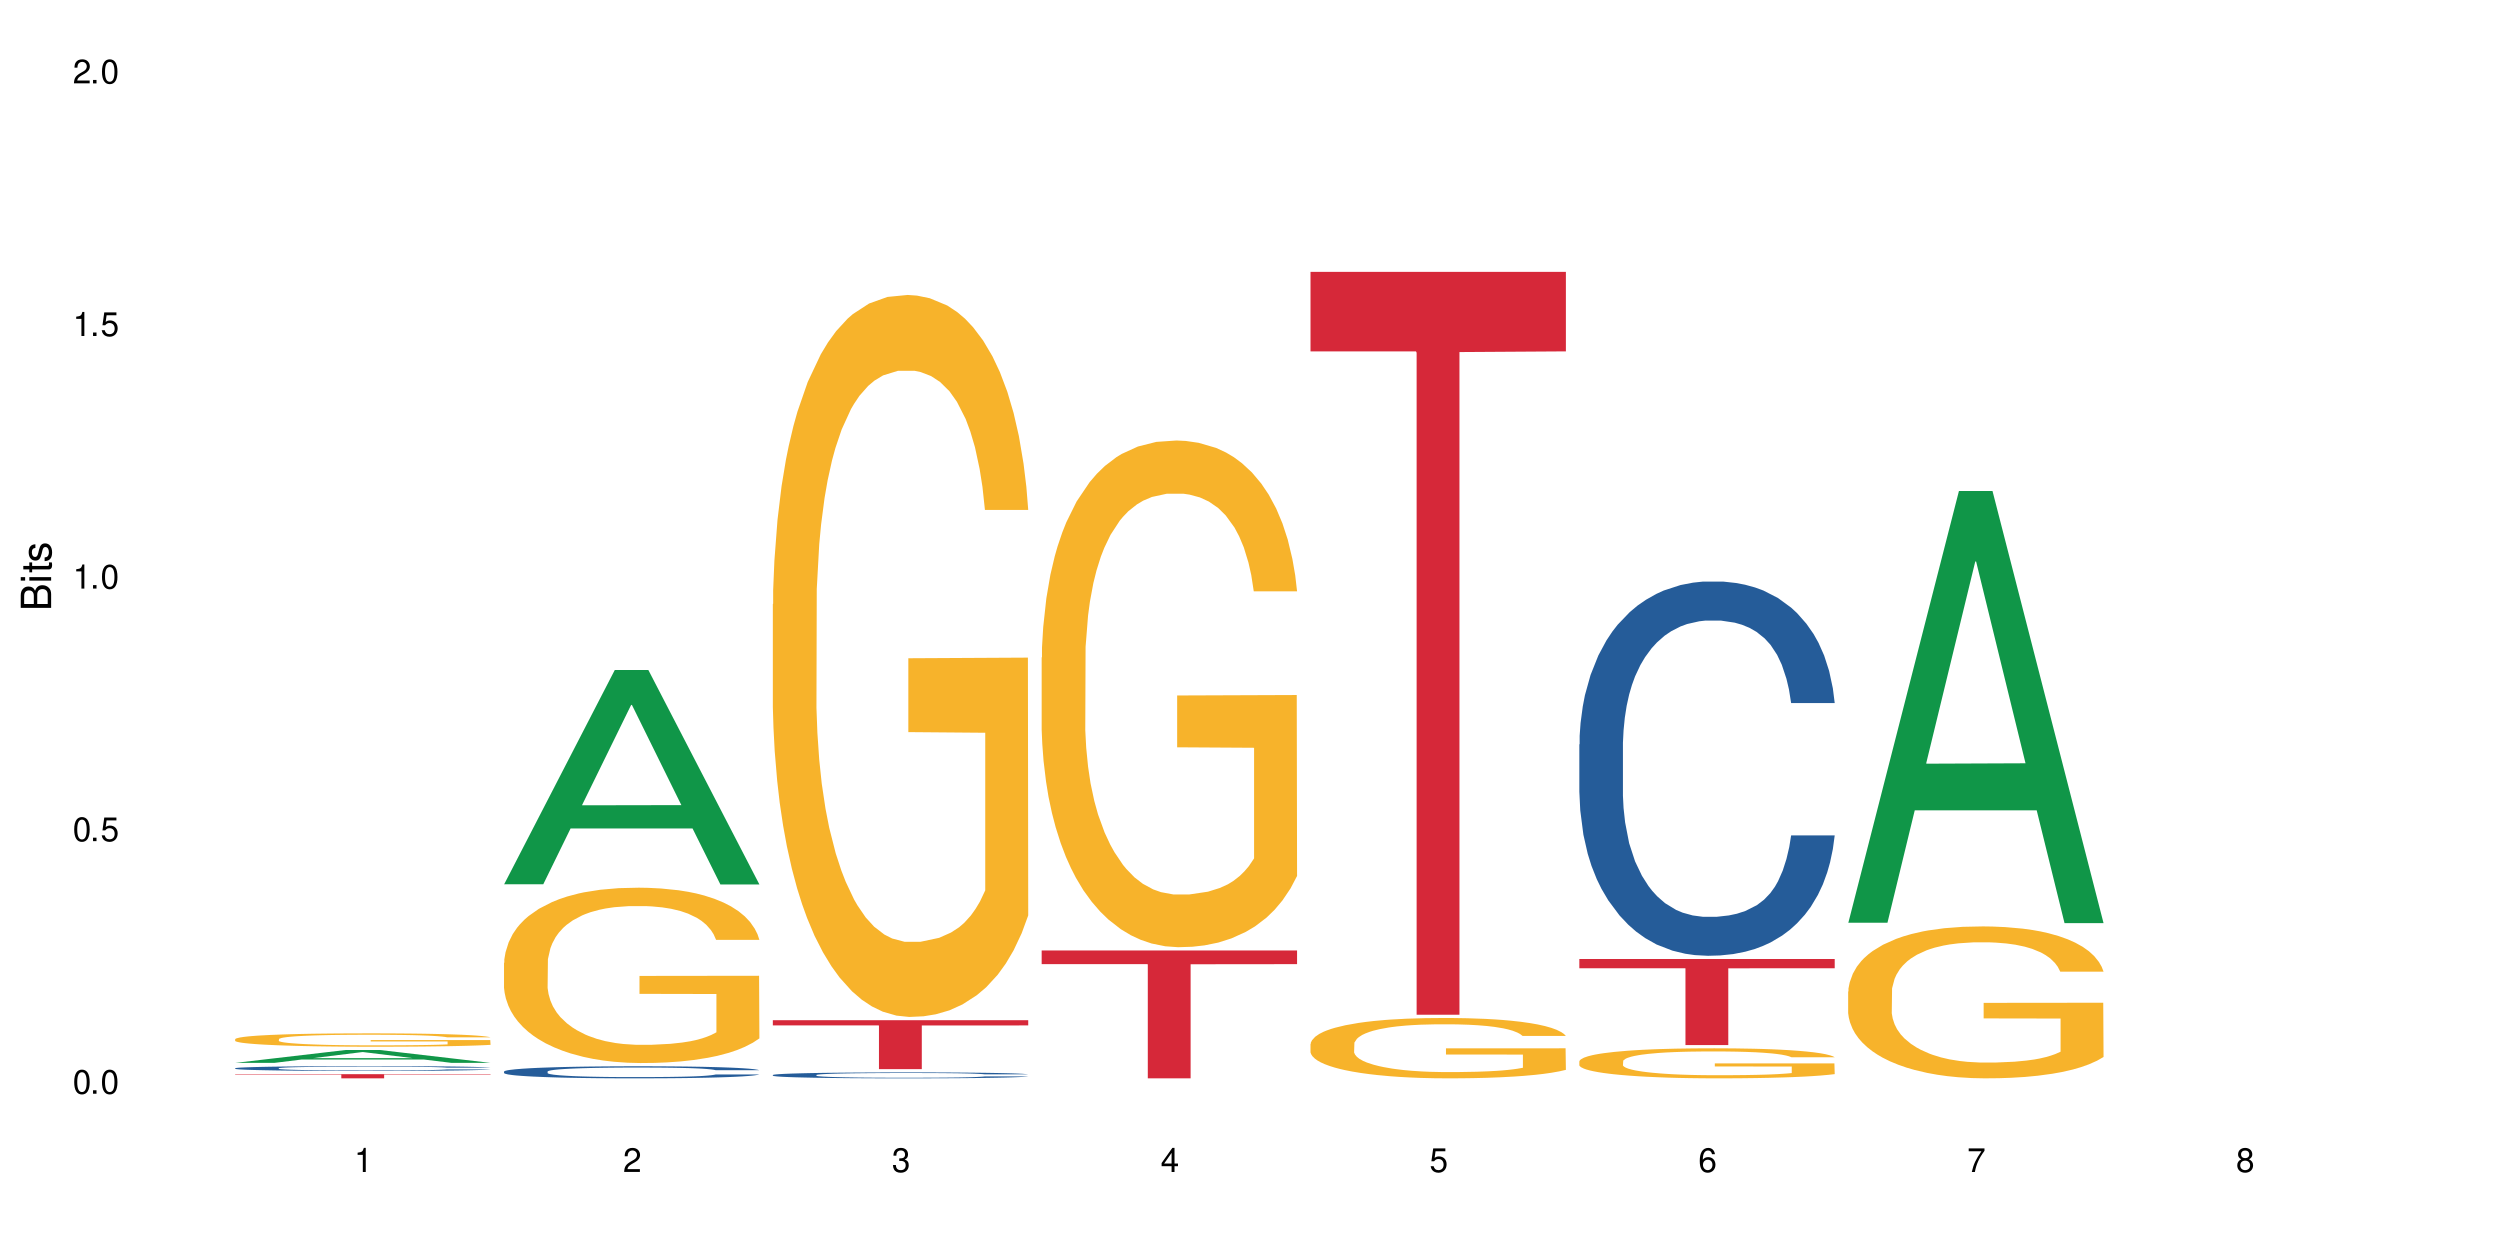 <?xml version="1.0" encoding="UTF-8"?>
<svg xmlns="http://www.w3.org/2000/svg" xmlns:xlink="http://www.w3.org/1999/xlink" width="720" height="360" viewBox="0 0 720 360">
<defs>
<g>
<g id="glyph-0-0">
</g>
<g id="glyph-0-1">
<path d="M 2.641 -6.938 C 2 -6.938 1.422 -6.656 1.078 -6.172 C 0.641 -5.562 0.406 -4.641 0.406 -3.359 C 0.406 -1.016 1.188 0.219 2.641 0.219 C 4.078 0.219 4.859 -1.016 4.859 -3.297 C 4.859 -4.641 4.656 -5.547 4.203 -6.172 C 3.844 -6.656 3.281 -6.938 2.641 -6.938 Z M 2.641 -6.188 C 3.547 -6.188 4 -5.25 4 -3.375 C 4 -1.406 3.562 -0.484 2.625 -0.484 C 1.734 -0.484 1.281 -1.438 1.281 -3.344 C 1.281 -5.25 1.734 -6.188 2.641 -6.188 Z M 2.641 -6.188 "/>
</g>
<g id="glyph-0-2">
<path d="M 1.828 -1 L 0.828 -1 L 0.828 0 L 1.828 0 Z M 1.828 -1 "/>
</g>
<g id="glyph-0-3">
<path d="M 4.562 -6.797 L 1.062 -6.797 L 0.547 -3.094 L 1.328 -3.094 C 1.719 -3.562 2.047 -3.734 2.578 -3.734 C 3.484 -3.734 4.062 -3.109 4.062 -2.094 C 4.062 -1.125 3.484 -0.531 2.578 -0.531 C 1.828 -0.531 1.375 -0.906 1.188 -1.672 L 0.328 -1.672 C 0.453 -1.109 0.547 -0.844 0.75 -0.594 C 1.125 -0.078 1.828 0.219 2.594 0.219 C 3.969 0.219 4.922 -0.781 4.922 -2.219 C 4.922 -3.562 4.031 -4.484 2.719 -4.484 C 2.25 -4.484 1.859 -4.359 1.469 -4.062 L 1.734 -5.969 L 4.562 -5.969 Z M 4.562 -6.797 "/>
</g>
<g id="glyph-0-4">
<path d="M 2.484 -4.938 L 2.484 0 L 3.328 0 L 3.328 -6.938 L 2.766 -6.938 C 2.469 -5.875 2.281 -5.734 0.984 -5.562 L 0.984 -4.938 Z M 2.484 -4.938 "/>
</g>
<g id="glyph-0-5">
<path d="M 4.859 -0.828 L 1.281 -0.828 C 1.359 -1.406 1.672 -1.781 2.5 -2.281 L 3.469 -2.828 C 4.406 -3.344 4.906 -4.062 4.906 -4.906 C 4.906 -5.484 4.672 -6.031 4.266 -6.406 C 3.859 -6.766 3.375 -6.938 2.719 -6.938 C 1.859 -6.938 1.219 -6.625 0.844 -6.031 C 0.609 -5.672 0.5 -5.234 0.484 -4.531 L 1.328 -4.531 C 1.359 -5.016 1.406 -5.281 1.531 -5.516 C 1.75 -5.938 2.188 -6.203 2.703 -6.203 C 3.469 -6.203 4.031 -5.641 4.031 -4.891 C 4.031 -4.344 3.719 -3.859 3.125 -3.516 L 2.234 -3 C 0.812 -2.172 0.406 -1.531 0.328 -0.016 L 4.859 -0.016 Z M 4.859 -0.828 "/>
</g>
<g id="glyph-0-6">
<path d="M 2.125 -3.188 L 2.578 -3.188 C 3.5 -3.188 3.984 -2.766 3.984 -1.922 C 3.984 -1.062 3.469 -0.531 2.594 -0.531 C 1.656 -0.531 1.203 -1 1.156 -2.016 L 0.312 -2.016 C 0.344 -1.453 0.438 -1.094 0.609 -0.781 C 0.953 -0.109 1.625 0.219 2.547 0.219 C 3.953 0.219 4.859 -0.625 4.859 -1.938 C 4.859 -2.828 4.516 -3.297 3.703 -3.594 C 4.344 -3.844 4.656 -4.328 4.656 -5.031 C 4.656 -6.219 3.875 -6.938 2.578 -6.938 C 1.203 -6.938 0.484 -6.172 0.453 -4.703 L 1.297 -4.703 C 1.312 -5.125 1.344 -5.359 1.453 -5.578 C 1.641 -5.969 2.062 -6.203 2.594 -6.203 C 3.344 -6.203 3.797 -5.75 3.797 -5 C 3.797 -4.516 3.609 -4.219 3.25 -4.047 C 3.016 -3.953 2.703 -3.922 2.125 -3.906 Z M 2.125 -3.188 "/>
</g>
<g id="glyph-0-7">
<path d="M 3.141 -1.672 L 3.141 0 L 3.984 0 L 3.984 -1.672 L 4.984 -1.672 L 4.984 -2.438 L 3.984 -2.438 L 3.984 -6.938 L 3.359 -6.938 L 0.266 -2.578 L 0.266 -1.672 Z M 3.141 -2.438 L 1 -2.438 L 3.141 -5.5 Z M 3.141 -2.438 "/>
</g>
<g id="glyph-0-8">
<path d="M 4.781 -5.125 C 4.609 -6.266 3.891 -6.938 2.844 -6.938 C 2.094 -6.938 1.422 -6.578 1.031 -5.953 C 0.594 -5.266 0.406 -4.422 0.406 -3.172 C 0.406 -2 0.578 -1.25 0.984 -0.641 C 1.359 -0.078 1.953 0.219 2.703 0.219 C 3.984 0.219 4.922 -0.75 4.922 -2.094 C 4.922 -3.375 4.062 -4.281 2.844 -4.281 C 2.172 -4.281 1.641 -4.031 1.281 -3.516 C 1.281 -5.234 1.828 -6.188 2.797 -6.188 C 3.391 -6.188 3.797 -5.797 3.938 -5.125 Z M 2.734 -3.531 C 3.547 -3.531 4.062 -2.953 4.062 -2.031 C 4.062 -1.156 3.484 -0.531 2.703 -0.531 C 1.922 -0.531 1.328 -1.188 1.328 -2.078 C 1.328 -2.938 1.906 -3.531 2.734 -3.531 Z M 2.734 -3.531 "/>
</g>
<g id="glyph-0-9">
<path d="M 4.984 -6.797 L 0.438 -6.797 L 0.438 -5.969 L 4.109 -5.969 C 2.5 -3.656 1.828 -2.234 1.328 0 L 2.219 0 C 2.594 -2.172 3.453 -4.047 4.984 -6.094 Z M 4.984 -6.797 "/>
</g>
<g id="glyph-0-10">
<path d="M 3.75 -3.656 C 4.469 -4.094 4.688 -4.438 4.688 -5.078 C 4.688 -6.172 3.844 -6.938 2.641 -6.938 C 1.438 -6.938 0.594 -6.172 0.594 -5.094 C 0.594 -4.438 0.812 -4.094 1.516 -3.656 C 0.734 -3.266 0.359 -2.703 0.359 -1.922 C 0.359 -0.656 1.281 0.219 2.641 0.219 C 3.984 0.219 4.922 -0.656 4.922 -1.922 C 4.922 -2.703 4.531 -3.266 3.75 -3.656 Z M 2.641 -6.188 C 3.359 -6.188 3.812 -5.75 3.812 -5.062 C 3.812 -4.406 3.344 -3.984 2.641 -3.984 C 1.922 -3.984 1.453 -4.406 1.453 -5.078 C 1.453 -5.75 1.922 -6.188 2.641 -6.188 Z M 2.641 -3.266 C 3.484 -3.266 4.062 -2.719 4.062 -1.906 C 4.062 -1.078 3.484 -0.531 2.625 -0.531 C 1.797 -0.531 1.219 -1.094 1.219 -1.906 C 1.219 -2.719 1.781 -3.266 2.641 -3.266 Z M 2.641 -3.266 "/>
</g>
<g id="glyph-1-0">
</g>
<g id="glyph-1-1">
<path d="M 0 -0.953 L 0 -4.891 C 0 -5.719 -0.234 -6.344 -0.734 -6.797 C -1.188 -7.234 -1.812 -7.469 -2.5 -7.469 C -3.547 -7.469 -4.188 -7 -4.625 -5.875 C -4.984 -6.688 -5.625 -7.094 -6.531 -7.094 C -7.172 -7.094 -7.734 -6.859 -8.141 -6.391 C -8.562 -5.922 -8.75 -5.344 -8.75 -4.5 L -8.75 -0.953 Z M -4.984 -2.062 L -7.766 -2.062 L -7.766 -4.219 C -7.766 -4.844 -7.688 -5.203 -7.453 -5.5 C -7.219 -5.812 -6.859 -5.969 -6.375 -5.969 C -5.891 -5.969 -5.531 -5.812 -5.297 -5.5 C -5.062 -5.203 -4.984 -4.844 -4.984 -4.219 Z M -0.984 -2.062 L -4 -2.062 L -4 -4.781 C -4 -5.766 -3.438 -6.359 -2.484 -6.359 C -1.547 -6.359 -0.984 -5.766 -0.984 -4.781 Z M -0.984 -2.062 "/>
</g>
<g id="glyph-1-2">
<path d="M -6.281 -1.797 L -6.281 -0.797 L 0 -0.797 L 0 -1.797 Z M -8.75 -1.797 L -8.75 -0.797 L -7.484 -0.797 L -7.484 -1.797 Z M -8.75 -1.797 "/>
</g>
<g id="glyph-1-3">
<path d="M -6.281 -3.047 L -6.281 -2.016 L -8.016 -2.016 L -8.016 -1.016 L -6.281 -1.016 L -6.281 -0.172 L -5.469 -0.172 L -5.469 -1.016 L -0.719 -1.016 C -0.078 -1.016 0.281 -1.453 0.281 -2.234 C 0.281 -2.5 0.25 -2.719 0.188 -3.047 L -0.641 -3.047 C -0.609 -2.906 -0.594 -2.766 -0.594 -2.562 C -0.594 -2.141 -0.719 -2.016 -1.156 -2.016 L -5.469 -2.016 L -5.469 -3.047 Z M -6.281 -3.047 "/>
</g>
<g id="glyph-1-4">
<path d="M -4.531 -5.25 C -5.766 -5.25 -6.469 -4.422 -6.469 -2.969 C -6.469 -1.516 -5.719 -0.562 -4.547 -0.562 C -3.562 -0.562 -3.094 -1.062 -2.734 -2.562 L -2.516 -3.484 C -2.344 -4.188 -2.094 -4.469 -1.641 -4.469 C -1.047 -4.469 -0.641 -3.875 -0.641 -3 C -0.641 -2.453 -0.797 -2 -1.062 -1.75 C -1.25 -1.594 -1.422 -1.531 -1.875 -1.469 L -1.875 -0.406 C -0.422 -0.453 0.281 -1.266 0.281 -2.922 C 0.281 -4.5 -0.5 -5.516 -1.719 -5.516 C -2.656 -5.516 -3.172 -4.984 -3.469 -3.734 L -3.703 -2.766 C -3.891 -1.953 -4.156 -1.609 -4.594 -1.609 C -5.188 -1.609 -5.547 -2.125 -5.547 -2.938 C -5.547 -3.75 -5.203 -4.172 -4.531 -4.203 Z M -4.531 -5.25 "/>
</g>
</g>
</defs>
<rect x="-72" y="-36" width="864" height="432" fill="rgb(100%, 100%, 100%)" fill-opacity="1"/>
<path fill-rule="nonzero" fill="rgb(6.275%, 58.824%, 28.235%)" fill-opacity="1" d="M 67.73 306.105 L 67.809 306.102 L 99.637 302.391 L 109.301 302.391 L 141.281 306.109 L 130.047 306.109 L 122.031 305.141 L 86.906 305.141 L 79.047 306.105 L 67.73 306.105 L 90.285 304.738 L 118.809 304.734 L 104.586 303 L 104.43 302.996 L 104.27 303.008 L 90.207 304.734 L 90.285 304.738 Z M 67.73 306.105 "/>
<path fill-rule="nonzero" fill="rgb(14.51%, 36.078%, 60%)" fill-opacity="1" d="M 67.73 307.645 L 67.82 307.645 L 67.82 307.613 L 68.09 307.566 L 68.719 307.504 L 69.344 307.465 L 70.961 307.391 L 73.203 307.316 L 75.535 307.262 L 77.238 307.227 L 78.766 307.203 L 82.262 307.156 L 84.504 307.133 L 86.926 307.109 L 89.887 307.09 L 92.039 307.074 L 96.883 307.055 L 100.469 307.047 L 103.25 307.043 L 109.262 307.043 L 112.848 307.047 L 115.449 307.055 L 118.32 307.062 L 120.742 307.074 L 124.957 307.105 L 128.727 307.141 L 130.43 307.16 L 133.121 307.199 L 135.184 307.238 L 136.617 307.27 L 138.234 307.316 L 139.668 307.375 L 140.746 307.438 L 141.281 307.492 L 128.727 307.492 L 128.098 307.441 L 127.379 307.402 L 126.035 307.352 L 124.688 307.312 L 122.805 307.277 L 121.102 307.254 L 118.77 307.23 L 116.707 307.215 L 114.555 307.203 L 112.488 307.195 L 108.543 307.188 L 103.969 307.188 L 102.266 307.191 L 98.766 307.199 L 96.883 307.207 L 94.191 307.227 L 92.309 307.242 L 90.066 307.27 L 88.539 307.289 L 86.656 307.324 L 85.312 307.352 L 83.785 307.395 L 82.891 307.426 L 82.082 307.461 L 81.363 307.504 L 80.828 307.547 L 80.469 307.594 L 80.289 307.641 L 80.289 307.836 L 80.469 307.883 L 80.918 307.934 L 82.082 308.012 L 83.785 308.078 L 85.762 308.133 L 87.645 308.172 L 88.719 308.188 L 90.156 308.211 L 92.398 308.234 L 95.629 308.262 L 97.512 308.27 L 100.383 308.281 L 103.34 308.285 L 107.289 308.285 L 110.785 308.281 L 113.117 308.273 L 115.539 308.266 L 118.859 308.242 L 120.922 308.223 L 122.715 308.199 L 124.062 308.172 L 124.957 308.152 L 126.305 308.113 L 127.379 308.07 L 128.188 308.027 L 128.727 307.984 L 141.281 307.984 L 140.746 308.035 L 139.938 308.082 L 139.129 308.121 L 137.875 308.164 L 136.441 308.203 L 134.375 308.25 L 132.672 308.277 L 130.43 308.309 L 128.367 308.332 L 126.125 308.355 L 122.805 308.379 L 120.652 308.395 L 118.32 308.406 L 115.539 308.414 L 112.043 308.422 L 108.273 308.43 L 104.777 308.43 L 101.008 308.426 L 98.227 308.422 L 94.551 308.41 L 89.977 308.387 L 86.656 308.363 L 84.055 308.34 L 81.812 308.316 L 79.301 308.281 L 76.074 308.223 L 74.098 308.18 L 72.754 308.145 L 71.23 308.098 L 70.152 308.051 L 68.898 307.98 L 68 307.891 L 67.73 307.82 Z M 67.73 307.645 "/>
<path fill-rule="nonzero" fill="rgb(96.863%, 70.196%, 16.863%)" fill-opacity="1" d="M 67.73 299.254 L 67.82 299.254 L 67.82 299.184 L 68.18 299.023 L 69.078 298.805 L 70.242 298.625 L 71.5 298.484 L 72.305 298.41 L 73.652 298.305 L 74.816 298.227 L 77.777 298.07 L 81.543 297.922 L 83.609 297.859 L 85.941 297.797 L 89.258 297.73 L 90.785 297.707 L 95.449 297.652 L 100.738 297.617 L 106.57 297.605 L 109.262 297.609 L 112.938 297.621 L 117.961 297.66 L 120.832 297.695 L 123.074 297.73 L 125.406 297.777 L 128.277 297.848 L 130.969 297.934 L 133.121 298.016 L 135.273 298.121 L 137.066 298.234 L 138.594 298.359 L 139.938 298.508 L 140.746 298.629 L 141.281 298.754 L 128.816 298.754 L 128.098 298.629 L 127.289 298.535 L 125.945 298.418 L 124.598 298.332 L 123.254 298.266 L 120.742 298.176 L 118.59 298.117 L 115.898 298.07 L 113.297 298.039 L 110.336 298.016 L 108.543 298.008 L 103.789 298.008 L 99.484 298.035 L 96.973 298.062 L 95.18 298.09 L 92.668 298.145 L 91.141 298.188 L 90.246 298.215 L 87.555 298.324 L 85.762 298.422 L 84.773 298.488 L 83.52 298.594 L 82.621 298.688 L 81.633 298.828 L 81.098 298.934 L 80.379 299.176 L 80.289 299.809 L 80.559 299.941 L 81.098 300.086 L 81.812 300.215 L 82.891 300.348 L 83.965 300.449 L 85.852 300.586 L 87.465 300.68 L 88.719 300.738 L 91.141 300.832 L 92.129 300.863 L 94.461 300.93 L 96.883 300.977 L 99.844 301.02 L 102.086 301.039 L 105.672 301.059 L 110.246 301.059 L 115.629 301.039 L 119.039 301.008 L 121.371 300.98 L 122.895 300.957 L 124.777 300.918 L 126.125 300.883 L 127.379 300.844 L 128.906 300.785 L 128.906 299.941 L 106.75 299.938 L 106.75 299.543 L 141.195 299.539 L 141.281 300.918 L 139.398 301.012 L 137.066 301.105 L 134.824 301.176 L 132.492 301.234 L 129.176 301.301 L 126.484 301.344 L 122.355 301.395 L 118.59 301.426 L 114.645 301.445 L 111.145 301.457 L 107.02 301.461 L 103.34 301.453 L 99.395 301.43 L 96.254 301.402 L 93.383 301.367 L 90.516 301.324 L 86.926 301.25 L 84.594 301.188 L 82.172 301.113 L 79.75 301.027 L 77.598 300.93 L 76.164 300.859 L 74.727 300.773 L 73.203 300.668 L 71.766 300.547 L 70.691 300.438 L 69.703 300.316 L 68.988 300.199 L 68.27 300.039 L 67.91 299.914 L 67.73 299.805 Z M 67.73 299.254 "/>
<path fill-rule="nonzero" fill="rgb(83.922%, 15.686%, 22.353%)" fill-opacity="1" d="M 67.73 309.363 L 141.281 309.363 L 141.281 309.492 L 110.629 309.492 L 110.629 310.562 L 98.297 310.562 L 98.297 309.492 L 67.73 309.492 Z M 67.73 309.363 "/>
<path fill-rule="nonzero" fill="rgb(6.275%, 58.824%, 28.235%)" fill-opacity="1" d="M 145.156 254.66 L 145.234 254.602 L 177.059 192.957 L 186.723 192.957 L 218.707 254.719 L 207.469 254.719 L 199.453 238.598 L 164.328 238.598 L 156.469 254.66 L 145.156 254.66 L 167.707 231.926 L 196.23 231.871 L 182.008 203.047 L 181.852 202.988 L 181.695 203.164 L 167.629 231.871 L 167.707 231.926 Z M 145.156 254.66 "/>
<path fill-rule="nonzero" fill="rgb(14.51%, 36.078%, 60%)" fill-opacity="1" d="M 145.156 308.602 L 145.242 308.598 L 145.242 308.523 L 145.512 308.402 L 146.141 308.25 L 146.77 308.145 L 148.383 307.957 L 150.625 307.777 L 152.957 307.637 L 154.664 307.555 L 156.188 307.492 L 159.684 307.375 L 161.93 307.312 L 164.352 307.258 L 167.309 307.203 L 169.461 307.172 L 174.305 307.121 L 177.895 307.102 L 180.676 307.09 L 186.684 307.09 L 190.273 307.102 L 192.875 307.121 L 195.742 307.145 L 198.164 307.172 L 202.383 307.242 L 206.148 307.332 L 207.852 307.383 L 210.543 307.48 L 212.605 307.578 L 214.043 307.66 L 215.656 307.777 L 217.094 307.918 L 218.168 308.082 L 218.707 308.219 L 206.148 308.219 L 205.52 308.09 L 204.805 307.992 L 203.457 307.863 L 202.113 307.77 L 200.23 307.68 L 198.523 307.617 L 196.191 307.559 L 194.129 307.52 L 191.977 307.492 L 189.914 307.473 L 185.969 307.453 L 181.391 307.453 L 179.688 307.457 L 176.191 307.484 L 174.305 307.508 L 171.613 307.551 L 169.73 307.594 L 167.488 307.656 L 165.965 307.711 L 164.082 307.793 L 162.734 307.867 L 161.211 307.969 L 160.312 308.051 L 159.508 308.137 L 158.789 308.242 L 158.25 308.355 L 157.891 308.473 L 157.711 308.586 L 157.711 309.078 L 157.891 309.191 L 158.34 309.324 L 159.508 309.52 L 161.211 309.688 L 163.184 309.82 L 165.066 309.914 L 166.145 309.961 L 167.578 310.012 L 169.82 310.074 L 173.051 310.137 L 174.934 310.164 L 177.805 310.188 L 180.766 310.203 L 184.711 310.203 L 188.211 310.188 L 190.543 310.172 L 192.965 310.148 L 196.281 310.094 L 198.344 310.043 L 200.141 309.984 L 201.484 309.922 L 202.383 309.871 L 203.727 309.773 L 204.805 309.664 L 205.609 309.555 L 206.148 309.445 L 218.707 309.445 L 218.168 309.574 L 217.359 309.695 L 216.555 309.789 L 215.297 309.898 L 213.863 310 L 211.801 310.109 L 210.094 310.184 L 207.852 310.262 L 205.789 310.32 L 203.547 310.375 L 200.23 310.441 L 198.074 310.473 L 195.742 310.5 L 192.965 310.527 L 189.465 310.547 L 185.699 310.559 L 182.199 310.562 L 178.434 310.559 L 175.652 310.543 L 171.973 310.516 L 167.398 310.457 L 164.082 310.398 L 161.48 310.34 L 159.238 310.273 L 156.727 310.188 L 153.496 310.051 L 151.523 309.941 L 150.176 309.852 L 148.652 309.73 L 147.574 309.617 L 146.32 309.441 L 145.422 309.215 L 145.156 309.039 Z M 145.156 308.602 "/>
<path fill-rule="nonzero" fill="rgb(96.863%, 70.196%, 16.863%)" fill-opacity="1" d="M 145.156 277.285 L 145.242 277.238 L 145.242 276.316 L 145.602 274.238 L 146.5 271.379 L 147.664 269.027 L 148.922 267.184 L 149.73 266.215 L 151.074 264.832 L 152.242 263.816 L 155.199 261.738 L 158.969 259.805 L 161.031 258.973 L 163.363 258.188 L 166.684 257.312 L 168.207 256.988 L 172.871 256.25 L 178.164 255.789 L 183.992 255.652 L 186.684 255.699 L 190.363 255.883 L 195.387 256.391 L 198.254 256.852 L 200.496 257.312 L 202.828 257.91 L 205.699 258.836 L 208.391 259.941 L 210.543 261.047 L 212.695 262.434 L 214.492 263.906 L 216.016 265.523 L 217.359 267.461 L 218.168 269.074 L 218.707 270.688 L 206.238 270.688 L 205.52 269.074 L 204.715 267.828 L 203.367 266.305 L 202.023 265.199 L 200.676 264.324 L 198.164 263.125 L 196.012 262.387 L 193.32 261.738 L 190.723 261.324 L 187.762 261.047 L 185.969 260.957 L 181.211 260.957 L 176.906 261.277 L 174.395 261.648 L 172.602 262.016 L 170.09 262.707 L 168.566 263.262 L 167.668 263.633 L 164.977 265.062 L 163.184 266.352 L 162.195 267.23 L 160.941 268.613 L 160.043 269.859 L 159.059 271.703 L 158.52 273.086 L 157.801 276.223 L 157.711 284.527 L 157.98 286.277 L 158.52 288.168 L 159.238 289.828 L 160.312 291.582 L 161.391 292.922 L 163.273 294.719 L 164.887 295.918 L 166.145 296.703 L 168.566 297.949 L 169.551 298.363 L 171.883 299.191 L 174.305 299.84 L 177.266 300.391 L 179.508 300.668 L 183.098 300.898 L 187.672 300.898 L 193.055 300.621 L 196.461 300.254 L 198.793 299.887 L 200.32 299.562 L 202.203 299.055 L 203.547 298.594 L 204.805 298.086 L 206.328 297.301 L 206.328 286.277 L 184.172 286.23 L 184.172 281.066 L 218.617 281.02 L 218.707 299.055 L 216.824 300.301 L 214.492 301.5 L 212.25 302.422 L 209.918 303.207 L 206.598 304.082 L 203.906 304.637 L 199.781 305.281 L 196.012 305.695 L 192.066 305.973 L 188.566 306.113 L 184.441 306.156 L 180.766 306.066 L 176.816 305.789 L 173.68 305.422 L 170.809 304.957 L 167.938 304.359 L 164.352 303.391 L 162.016 302.605 L 159.594 301.637 L 157.172 300.484 L 155.02 299.238 L 153.586 298.27 L 152.152 297.164 L 150.625 295.781 L 149.191 294.211 L 148.113 292.781 L 147.129 291.168 L 146.41 289.645 L 145.691 287.57 L 145.332 285.91 L 145.156 284.48 Z M 145.156 277.285 "/>
<path fill-rule="nonzero" fill="rgb(14.51%, 36.078%, 60%)" fill-opacity="1" d="M 222.578 309.594 L 222.668 309.594 L 222.668 309.555 L 222.938 309.496 L 223.562 309.422 L 224.191 309.371 L 225.809 309.277 L 228.051 309.188 L 230.383 309.121 L 232.086 309.078 L 233.609 309.047 L 237.109 308.988 L 239.352 308.961 L 241.773 308.934 L 244.734 308.906 L 246.887 308.891 L 251.73 308.867 L 255.316 308.855 L 258.098 308.852 L 264.109 308.852 L 267.695 308.855 L 270.297 308.863 L 273.168 308.875 L 275.59 308.891 L 279.805 308.926 L 283.57 308.969 L 285.277 308.996 L 287.969 309.043 L 290.031 309.09 L 291.465 309.129 L 293.082 309.188 L 294.516 309.258 L 295.59 309.34 L 296.129 309.406 L 283.57 309.406 L 282.945 309.344 L 282.227 309.297 L 280.883 309.23 L 279.535 309.184 L 277.652 309.141 L 275.949 309.109 L 273.617 309.082 L 271.551 309.062 L 269.398 309.047 L 267.336 309.039 L 263.391 309.027 L 258.816 309.027 L 257.109 309.031 L 253.613 309.043 L 251.73 309.055 L 249.039 309.078 L 247.156 309.098 L 244.914 309.129 L 243.387 309.156 L 241.504 309.195 L 240.16 309.23 L 238.633 309.285 L 237.738 309.324 L 236.93 309.367 L 236.211 309.418 L 235.672 309.473 L 235.316 309.531 L 235.137 309.586 L 235.137 309.832 L 235.316 309.887 L 235.762 309.953 L 236.93 310.047 L 238.633 310.133 L 240.605 310.195 L 242.492 310.242 L 243.566 310.266 L 245.004 310.289 L 247.246 310.324 L 250.473 310.355 L 252.355 310.367 L 255.227 310.379 L 258.188 310.387 L 262.133 310.387 L 265.633 310.379 L 267.965 310.371 L 270.387 310.359 L 273.707 310.332 L 275.77 310.309 L 277.562 310.277 L 278.906 310.246 L 279.805 310.223 L 281.148 310.172 L 282.227 310.121 L 283.035 310.066 L 283.57 310.012 L 296.129 310.012 L 295.59 310.074 L 294.785 310.137 L 293.977 310.18 L 292.723 310.234 L 291.285 310.285 L 289.223 310.34 L 287.52 310.375 L 285.277 310.414 L 283.215 310.445 L 280.973 310.473 L 277.652 310.504 L 275.5 310.52 L 273.168 310.531 L 270.387 310.543 L 266.887 310.555 L 263.121 310.562 L 259.621 310.562 L 255.855 310.559 L 253.074 310.555 L 249.398 310.539 L 244.824 310.512 L 241.504 310.48 L 238.902 310.453 L 236.66 310.422 L 234.148 310.379 L 230.918 310.309 L 228.945 310.258 L 227.602 310.211 L 226.074 310.152 L 225 310.098 L 223.742 310.008 L 222.848 309.898 L 222.578 309.812 Z M 222.578 309.594 "/>
<path fill-rule="nonzero" fill="rgb(96.863%, 70.196%, 16.863%)" fill-opacity="1" d="M 222.578 174.008 L 222.668 173.816 L 222.668 170.02 L 223.027 161.473 L 223.922 149.699 L 225.09 140.016 L 226.344 132.422 L 227.152 128.434 L 228.496 122.734 L 229.664 118.559 L 232.625 110.012 L 236.391 102.039 L 238.453 98.621 L 240.785 95.391 L 244.105 91.781 L 245.629 90.453 L 250.293 87.414 L 255.586 85.516 L 261.418 84.945 L 264.109 85.137 L 267.785 85.895 L 272.809 87.984 L 275.68 89.883 L 277.922 91.781 L 280.254 94.25 L 283.125 98.051 L 285.816 102.605 L 287.969 107.164 L 290.121 112.863 L 291.914 118.938 L 293.438 125.586 L 294.785 133.559 L 295.59 140.207 L 296.129 146.852 L 283.66 146.852 L 282.945 140.207 L 282.137 135.078 L 280.793 128.812 L 279.445 124.254 L 278.102 120.648 L 275.59 115.711 L 273.438 112.672 L 270.746 110.012 L 268.145 108.305 L 265.184 107.164 L 263.391 106.785 L 258.637 106.785 L 254.332 108.113 L 251.82 109.633 L 250.023 111.152 L 247.512 114 L 245.988 116.281 L 245.094 117.797 L 242.402 123.684 L 240.605 129.004 L 239.621 132.609 L 238.363 138.309 L 237.469 143.434 L 236.48 151.031 L 235.941 156.727 L 235.227 169.641 L 235.137 203.82 L 235.406 211.035 L 235.941 218.824 L 236.66 225.66 L 237.738 232.875 L 238.812 238.383 L 240.695 245.789 L 242.312 250.727 L 243.566 253.953 L 245.988 259.082 L 246.977 260.789 L 249.309 264.207 L 251.73 266.867 L 254.691 269.145 L 256.934 270.285 L 260.52 271.234 L 265.094 271.234 L 270.477 270.094 L 273.887 268.574 L 276.219 267.055 L 277.742 265.727 L 279.625 263.637 L 280.973 261.738 L 282.227 259.648 L 283.75 256.422 L 283.75 211.035 L 261.598 210.848 L 261.598 189.578 L 296.039 189.391 L 296.129 263.637 L 294.246 268.766 L 291.914 273.703 L 289.672 277.5 L 287.34 280.727 L 284.02 284.336 L 281.328 286.613 L 277.203 289.273 L 273.438 290.98 L 269.488 292.121 L 265.992 292.691 L 261.867 292.883 L 258.188 292.5 L 254.242 291.363 L 251.102 289.844 L 248.23 287.945 L 245.359 285.477 L 241.773 281.488 L 239.441 278.258 L 237.02 274.273 L 234.598 269.523 L 232.445 264.398 L 231.008 260.41 L 229.574 255.852 L 228.051 250.156 L 226.613 243.699 L 225.539 237.812 L 224.551 231.164 L 223.832 224.898 L 223.117 216.355 L 222.758 209.52 L 222.578 203.633 Z M 222.578 174.008 "/>
<path fill-rule="nonzero" fill="rgb(83.922%, 15.686%, 22.353%)" fill-opacity="1" d="M 222.578 293.812 L 296.129 293.812 L 296.129 295.324 L 265.477 295.336 L 265.477 307.918 L 253.141 307.918 L 253.141 295.352 L 252.965 295.324 L 222.578 295.324 Z M 222.578 293.812 "/>
<path fill-rule="nonzero" fill="rgb(96.863%, 70.196%, 16.863%)" fill-opacity="1" d="M 300 189.371 L 300.09 189.234 L 300.09 186.57 L 300.449 180.574 L 301.348 172.309 L 302.512 165.512 L 303.77 160.184 L 304.574 157.383 L 305.922 153.387 L 307.086 150.453 L 310.047 144.457 L 313.816 138.859 L 315.879 136.461 L 318.211 134.195 L 321.527 131.664 L 323.055 130.73 L 327.719 128.598 L 333.012 127.266 L 338.84 126.863 L 341.531 126.996 L 345.207 127.531 L 350.23 128.996 L 353.102 130.328 L 355.344 131.664 L 357.676 133.395 L 360.547 136.059 L 363.238 139.258 L 365.391 142.457 L 367.543 146.457 L 369.336 150.719 L 370.863 155.387 L 372.207 160.98 L 373.016 165.648 L 373.555 170.312 L 361.086 170.312 L 360.367 165.648 L 359.559 162.047 L 358.215 157.652 L 356.871 154.453 L 355.523 151.918 L 353.012 148.453 L 350.859 146.324 L 348.168 144.457 L 345.566 143.258 L 342.609 142.457 L 340.812 142.191 L 336.059 142.191 L 331.754 143.125 L 329.242 144.191 L 327.449 145.258 L 324.938 147.254 L 323.414 148.855 L 322.516 149.922 L 319.824 154.051 L 318.031 157.785 L 317.043 160.316 L 315.789 164.312 L 314.891 167.914 L 313.902 173.242 L 313.367 177.242 L 312.648 186.305 L 312.559 210.293 L 312.828 215.359 L 313.367 220.82 L 314.082 225.621 L 315.16 230.684 L 316.234 234.551 L 318.121 239.746 L 319.734 243.211 L 320.992 245.477 L 323.414 249.074 L 324.398 250.273 L 326.73 252.676 L 329.152 254.539 L 332.113 256.141 L 334.355 256.938 L 337.941 257.605 L 342.52 257.605 L 347.898 256.805 L 351.309 255.738 L 353.641 254.672 L 355.164 253.738 L 357.047 252.273 L 358.395 250.941 L 359.648 249.477 L 361.176 247.211 L 361.176 215.359 L 339.02 215.223 L 339.02 200.297 L 373.465 200.164 L 373.555 252.273 L 371.668 255.871 L 369.336 259.336 L 367.094 262.004 L 364.762 264.27 L 361.445 266.801 L 358.754 268.398 L 354.629 270.266 L 350.859 271.465 L 346.914 272.266 L 343.414 272.664 L 339.289 272.797 L 335.609 272.531 L 331.664 271.73 L 328.523 270.664 L 325.656 269.332 L 322.785 267.602 L 319.195 264.801 L 316.863 262.535 L 314.441 259.738 L 312.02 256.406 L 309.867 252.809 L 308.434 250.008 L 306.996 246.809 L 305.473 242.812 L 304.039 238.281 L 302.961 234.148 L 301.973 229.484 L 301.258 225.086 L 300.539 219.09 L 300.18 214.293 L 300 210.16 Z M 300 189.371 "/>
<path fill-rule="nonzero" fill="rgb(83.922%, 15.686%, 22.353%)" fill-opacity="1" d="M 300 273.73 L 373.555 273.73 L 373.555 277.672 L 342.898 277.707 L 342.898 310.562 L 330.566 310.562 L 330.566 277.742 L 330.387 277.672 L 300 277.672 Z M 300 273.73 "/>
<path fill-rule="nonzero" fill="rgb(96.863%, 70.196%, 16.863%)" fill-opacity="1" d="M 377.426 300.625 L 377.516 300.609 L 377.516 300.289 L 377.871 299.578 L 378.77 298.594 L 379.938 297.781 L 381.191 297.148 L 382 296.812 L 383.344 296.336 L 384.512 295.988 L 387.469 295.273 L 391.238 294.605 L 393.301 294.32 L 395.633 294.051 L 398.953 293.75 L 400.477 293.637 L 405.141 293.383 L 410.434 293.227 L 416.262 293.176 L 418.953 293.195 L 422.633 293.258 L 427.656 293.434 L 430.527 293.59 L 432.77 293.75 L 435.102 293.957 L 437.969 294.273 L 440.66 294.656 L 442.812 295.035 L 444.969 295.512 L 446.762 296.02 L 448.285 296.574 L 449.633 297.242 L 450.438 297.797 L 450.977 298.355 L 438.508 298.355 L 437.789 297.797 L 436.984 297.371 L 435.637 296.844 L 434.293 296.465 L 432.949 296.164 L 430.438 295.75 L 428.281 295.496 L 425.594 295.273 L 422.992 295.129 L 420.031 295.035 L 418.238 295.004 L 413.484 295.004 L 409.176 295.113 L 406.664 295.242 L 404.871 295.367 L 402.359 295.605 L 400.836 295.797 L 399.938 295.926 L 397.246 296.418 L 395.453 296.859 L 394.469 297.164 L 393.211 297.641 L 392.312 298.066 L 391.328 298.703 L 390.789 299.18 L 390.07 300.258 L 389.98 303.117 L 390.25 303.719 L 390.789 304.371 L 391.508 304.941 L 392.582 305.547 L 393.66 306.008 L 395.543 306.625 L 397.156 307.039 L 398.414 307.309 L 400.836 307.738 L 401.82 307.879 L 404.156 308.164 L 406.574 308.387 L 409.535 308.578 L 411.777 308.676 L 415.367 308.754 L 419.941 308.754 L 425.324 308.66 L 428.73 308.531 L 431.062 308.402 L 432.59 308.293 L 434.473 308.117 L 435.816 307.961 L 437.074 307.785 L 438.598 307.516 L 438.598 303.719 L 416.441 303.703 L 416.441 301.926 L 450.887 301.91 L 450.977 308.117 L 449.094 308.547 L 446.762 308.961 L 444.52 309.277 L 442.188 309.547 L 438.867 309.848 L 436.176 310.039 L 432.051 310.262 L 428.281 310.406 L 424.336 310.5 L 420.84 310.547 L 416.711 310.562 L 413.035 310.531 L 409.086 310.438 L 405.949 310.309 L 403.078 310.152 L 400.207 309.945 L 396.621 309.609 L 394.289 309.34 L 391.867 309.008 L 389.445 308.609 L 387.293 308.184 L 385.855 307.848 L 384.422 307.469 L 382.895 306.992 L 381.461 306.453 L 380.383 305.961 L 379.398 305.402 L 378.68 304.879 L 377.961 304.164 L 377.605 303.594 L 377.426 303.102 Z M 377.426 300.625 "/>
<path fill-rule="nonzero" fill="rgb(83.922%, 15.686%, 22.353%)" fill-opacity="1" d="M 377.426 78.293 L 450.977 78.293 L 450.977 101.195 L 420.324 101.395 L 420.324 292.246 L 407.988 292.246 L 407.988 101.594 L 407.809 101.195 L 377.426 101.195 Z M 377.426 78.293 "/>
<path fill-rule="nonzero" fill="rgb(14.51%, 36.078%, 60%)" fill-opacity="1" d="M 454.848 214.395 L 454.938 214.297 L 454.938 211.934 L 455.207 208.191 L 455.836 203.461 L 456.461 200.211 L 458.078 194.398 L 460.32 188.785 L 462.652 184.449 L 464.355 181.891 L 465.879 179.922 L 469.379 176.277 L 471.621 174.402 L 474.043 172.73 L 477.004 171.055 L 479.156 170.07 L 484 168.492 L 487.586 167.805 L 490.367 167.508 L 496.379 167.508 L 499.965 167.902 L 502.566 168.395 L 505.438 169.184 L 507.859 170.07 L 512.074 172.238 L 515.844 174.996 L 517.547 176.57 L 520.238 179.625 L 522.301 182.578 L 523.734 185.141 L 525.352 188.785 L 526.785 193.219 L 527.863 198.242 L 528.398 202.477 L 515.844 202.477 L 515.215 198.535 L 514.496 195.484 L 513.152 191.445 L 511.805 188.59 L 509.922 185.73 L 508.219 183.859 L 505.887 181.988 L 503.824 180.805 L 501.672 179.922 L 499.605 179.328 L 495.66 178.738 L 491.086 178.738 L 489.383 178.934 L 485.883 179.723 L 484 180.414 L 481.309 181.793 L 479.426 183.07 L 477.184 185.043 L 475.656 186.715 L 473.773 189.277 L 472.43 191.543 L 470.902 194.793 L 470.008 197.258 L 469.199 200.016 L 468.48 203.266 L 467.945 206.711 L 467.586 210.355 L 467.406 213.902 L 467.406 229.172 L 467.586 232.715 L 468.035 236.852 L 469.199 242.863 L 470.902 248.082 L 472.879 252.219 L 474.762 255.176 L 475.836 256.555 L 477.273 258.129 L 479.516 260.098 L 482.742 262.07 L 484.629 262.855 L 487.496 263.645 L 490.457 264.039 L 494.406 264.039 L 497.902 263.645 L 500.234 263.152 L 502.656 262.363 L 505.977 260.691 L 508.039 259.113 L 509.832 257.242 L 511.18 255.371 L 512.074 253.797 L 513.422 250.742 L 514.496 247.395 L 515.305 243.945 L 515.844 240.598 L 528.398 240.598 L 527.863 244.535 L 527.055 248.379 L 526.246 251.234 L 524.992 254.684 L 523.555 257.734 L 521.492 261.184 L 519.789 263.449 L 517.547 265.91 L 515.484 267.781 L 513.242 269.457 L 509.922 271.426 L 507.77 272.41 L 505.438 273.297 L 502.656 274.086 L 499.16 274.777 L 495.391 275.168 L 491.895 275.27 L 488.125 275.07 L 485.344 274.676 L 481.668 273.789 L 477.094 272.02 L 473.773 270.145 L 471.172 268.273 L 468.93 266.305 L 466.418 263.645 L 463.191 259.312 L 461.215 255.961 L 459.871 253.203 L 458.348 249.363 L 457.27 245.914 L 456.016 240.398 L 455.117 233.406 L 454.848 227.988 Z M 454.848 214.395 "/>
<path fill-rule="nonzero" fill="rgb(96.863%, 70.196%, 16.863%)" fill-opacity="1" d="M 454.848 305.617 L 454.938 305.609 L 454.938 305.449 L 455.297 305.094 L 456.191 304.605 L 457.359 304.203 L 458.613 303.887 L 459.422 303.719 L 460.77 303.48 L 461.934 303.309 L 464.895 302.953 L 468.66 302.621 L 470.723 302.48 L 473.055 302.344 L 476.375 302.195 L 477.898 302.141 L 482.562 302.012 L 487.855 301.934 L 493.688 301.91 L 496.379 301.918 L 500.055 301.949 L 505.078 302.035 L 507.949 302.113 L 510.191 302.195 L 512.523 302.297 L 515.395 302.453 L 518.086 302.645 L 520.238 302.836 L 522.391 303.07 L 524.184 303.324 L 525.711 303.602 L 527.055 303.934 L 527.863 304.211 L 528.398 304.484 L 515.934 304.484 L 515.215 304.211 L 514.406 303.996 L 513.062 303.734 L 511.715 303.547 L 510.371 303.395 L 507.859 303.191 L 505.707 303.062 L 503.016 302.953 L 500.414 302.883 L 497.453 302.836 L 495.66 302.82 L 490.906 302.82 L 486.602 302.875 L 484.09 302.938 L 482.297 303 L 479.785 303.117 L 478.258 303.215 L 477.363 303.277 L 474.672 303.523 L 472.879 303.742 L 471.891 303.895 L 470.633 304.129 L 469.738 304.344 L 468.75 304.66 L 468.211 304.898 L 467.496 305.434 L 467.406 306.855 L 467.676 307.156 L 468.211 307.48 L 468.93 307.766 L 470.008 308.066 L 471.082 308.297 L 472.965 308.605 L 474.582 308.809 L 475.836 308.945 L 478.258 309.156 L 479.246 309.227 L 481.578 309.371 L 484 309.48 L 486.961 309.574 L 489.203 309.621 L 492.789 309.664 L 497.363 309.664 L 502.746 309.613 L 506.156 309.551 L 508.488 309.488 L 510.012 309.434 L 511.895 309.348 L 513.242 309.266 L 514.496 309.18 L 516.023 309.047 L 516.023 307.156 L 493.867 307.148 L 493.867 306.266 L 528.309 306.258 L 528.398 309.348 L 526.516 309.559 L 524.184 309.766 L 521.941 309.922 L 519.609 310.059 L 516.289 310.207 L 513.602 310.301 L 509.473 310.414 L 505.707 310.484 L 501.758 310.531 L 498.262 310.555 L 494.137 310.562 L 490.457 310.547 L 486.512 310.5 L 483.371 310.438 L 480.5 310.359 L 477.633 310.254 L 474.043 310.09 L 471.711 309.953 L 469.289 309.789 L 466.867 309.59 L 464.715 309.379 L 463.281 309.211 L 461.844 309.023 L 460.32 308.785 L 458.883 308.516 L 457.809 308.273 L 456.82 307.996 L 456.102 307.734 L 455.387 307.379 L 455.027 307.094 L 454.848 306.848 Z M 454.848 305.617 "/>
<path fill-rule="nonzero" fill="rgb(83.922%, 15.686%, 22.353%)" fill-opacity="1" d="M 454.848 276.199 L 528.398 276.199 L 528.398 278.852 L 497.746 278.875 L 497.746 300.977 L 485.414 300.977 L 485.414 278.898 L 485.234 278.852 L 454.848 278.852 Z M 454.848 276.199 "/>
<path fill-rule="nonzero" fill="rgb(6.275%, 58.824%, 28.235%)" fill-opacity="1" d="M 532.27 265.754 L 532.352 265.637 L 564.176 141.406 L 573.84 141.406 L 605.824 265.871 L 594.586 265.871 L 586.57 233.383 L 551.445 233.383 L 543.586 265.754 L 532.27 265.754 L 554.824 219.941 L 583.348 219.824 L 569.125 161.742 L 568.969 161.625 L 568.812 161.977 L 554.746 219.824 L 554.824 219.941 Z M 532.27 265.754 "/>
<path fill-rule="nonzero" fill="rgb(96.863%, 70.196%, 16.863%)" fill-opacity="1" d="M 532.27 285.547 L 532.359 285.508 L 532.359 284.707 L 532.719 282.91 L 533.617 280.434 L 534.781 278.395 L 536.039 276.797 L 536.844 275.957 L 538.191 274.758 L 539.355 273.879 L 542.316 272.078 L 546.086 270.402 L 548.148 269.684 L 550.48 269.004 L 553.797 268.242 L 555.324 267.965 L 559.988 267.324 L 565.281 266.926 L 571.109 266.805 L 573.801 266.844 L 577.48 267.004 L 582.5 267.445 L 585.371 267.844 L 587.613 268.242 L 589.945 268.762 L 592.816 269.562 L 595.508 270.52 L 597.66 271.48 L 599.812 272.68 L 601.609 273.957 L 603.133 275.355 L 604.477 277.035 L 605.285 278.434 L 605.824 279.832 L 593.355 279.832 L 592.637 278.434 L 591.832 277.355 L 590.484 276.035 L 589.141 275.078 L 587.793 274.316 L 585.281 273.277 L 583.129 272.641 L 580.438 272.078 L 577.836 271.719 L 574.879 271.48 L 573.082 271.398 L 568.328 271.398 L 564.023 271.68 L 561.512 272 L 559.719 272.32 L 557.207 272.918 L 555.684 273.398 L 554.785 273.719 L 552.094 274.957 L 550.301 276.074 L 549.312 276.836 L 548.059 278.035 L 547.16 279.113 L 546.176 280.711 L 545.637 281.91 L 544.918 284.629 L 544.828 291.82 L 545.098 293.34 L 545.637 294.977 L 546.355 296.418 L 547.43 297.934 L 548.508 299.094 L 550.391 300.652 L 552.004 301.691 L 553.262 302.371 L 555.684 303.449 L 556.668 303.809 L 559 304.527 L 561.422 305.09 L 564.383 305.566 L 566.625 305.809 L 570.215 306.008 L 574.789 306.008 L 580.168 305.77 L 583.578 305.449 L 585.91 305.129 L 587.434 304.848 L 589.32 304.41 L 590.664 304.008 L 591.922 303.57 L 593.445 302.891 L 593.445 293.34 L 571.289 293.301 L 571.289 288.824 L 605.734 288.785 L 605.824 304.41 L 603.941 305.488 L 601.609 306.527 L 599.363 307.328 L 597.031 308.008 L 593.715 308.766 L 591.023 309.246 L 586.898 309.805 L 583.129 310.164 L 579.184 310.402 L 575.684 310.523 L 571.559 310.562 L 567.883 310.484 L 563.934 310.242 L 560.797 309.926 L 557.926 309.523 L 555.055 309.004 L 551.465 308.164 L 549.133 307.488 L 546.711 306.648 L 544.289 305.648 L 542.137 304.57 L 540.703 303.73 L 539.266 302.77 L 537.742 301.57 L 536.309 300.215 L 535.23 298.973 L 534.246 297.574 L 533.527 296.258 L 532.809 294.457 L 532.449 293.02 L 532.27 291.781 Z M 532.27 285.547 "/>
<g fill="rgb(0%, 0%, 0%)" fill-opacity="1">
<use xlink:href="#glyph-0-1" x="20.965" y="314.993"/>
<use xlink:href="#glyph-0-2" x="25.965" y="314.993"/>
<use xlink:href="#glyph-0-1" x="28.965" y="314.993"/>
</g>
<g fill="rgb(0%, 0%, 0%)" fill-opacity="1">
<use xlink:href="#glyph-0-1" x="20.965" y="242.251"/>
<use xlink:href="#glyph-0-2" x="25.965" y="242.251"/>
<use xlink:href="#glyph-0-3" x="28.965" y="242.251"/>
</g>
<g fill="rgb(0%, 0%, 0%)" fill-opacity="1">
<use xlink:href="#glyph-0-4" x="20.965" y="169.509"/>
<use xlink:href="#glyph-0-2" x="25.965" y="169.509"/>
<use xlink:href="#glyph-0-1" x="28.965" y="169.509"/>
</g>
<g fill="rgb(0%, 0%, 0%)" fill-opacity="1">
<use xlink:href="#glyph-0-4" x="20.965" y="96.767"/>
<use xlink:href="#glyph-0-2" x="25.965" y="96.767"/>
<use xlink:href="#glyph-0-3" x="28.965" y="96.767"/>
</g>
<g fill="rgb(0%, 0%, 0%)" fill-opacity="1">
<use xlink:href="#glyph-0-5" x="20.965" y="24.024"/>
<use xlink:href="#glyph-0-2" x="25.965" y="24.024"/>
<use xlink:href="#glyph-0-1" x="28.965" y="24.024"/>
</g>
<g fill="rgb(0%, 0%, 0%)" fill-opacity="1">
<use xlink:href="#glyph-0-4" x="102.008" y="337.532"/>
</g>
<g fill="rgb(0%, 0%, 0%)" fill-opacity="1">
<use xlink:href="#glyph-0-5" x="179.43" y="337.532"/>
</g>
<g fill="rgb(0%, 0%, 0%)" fill-opacity="1">
<use xlink:href="#glyph-0-6" x="256.855" y="337.532"/>
</g>
<g fill="rgb(0%, 0%, 0%)" fill-opacity="1">
<use xlink:href="#glyph-0-7" x="334.277" y="337.532"/>
</g>
<g fill="rgb(0%, 0%, 0%)" fill-opacity="1">
<use xlink:href="#glyph-0-3" x="411.699" y="337.532"/>
</g>
<g fill="rgb(0%, 0%, 0%)" fill-opacity="1">
<use xlink:href="#glyph-0-8" x="489.125" y="337.532"/>
</g>
<g fill="rgb(0%, 0%, 0%)" fill-opacity="1">
<use xlink:href="#glyph-0-9" x="566.547" y="337.532"/>
</g>
<g fill="rgb(0%, 0%, 0%)" fill-opacity="1">
<use xlink:href="#glyph-0-10" x="643.969" y="337.532"/>
</g>
<g fill="rgb(0%, 0%, 0%)" fill-opacity="1">
<use xlink:href="#glyph-1-1" x="14.725" y="176.012"/>
<use xlink:href="#glyph-1-2" x="14.725" y="168.012"/>
<use xlink:href="#glyph-1-3" x="14.725" y="165.012"/>
<use xlink:href="#glyph-1-4" x="14.725" y="162.012"/>
</g>
</svg>
